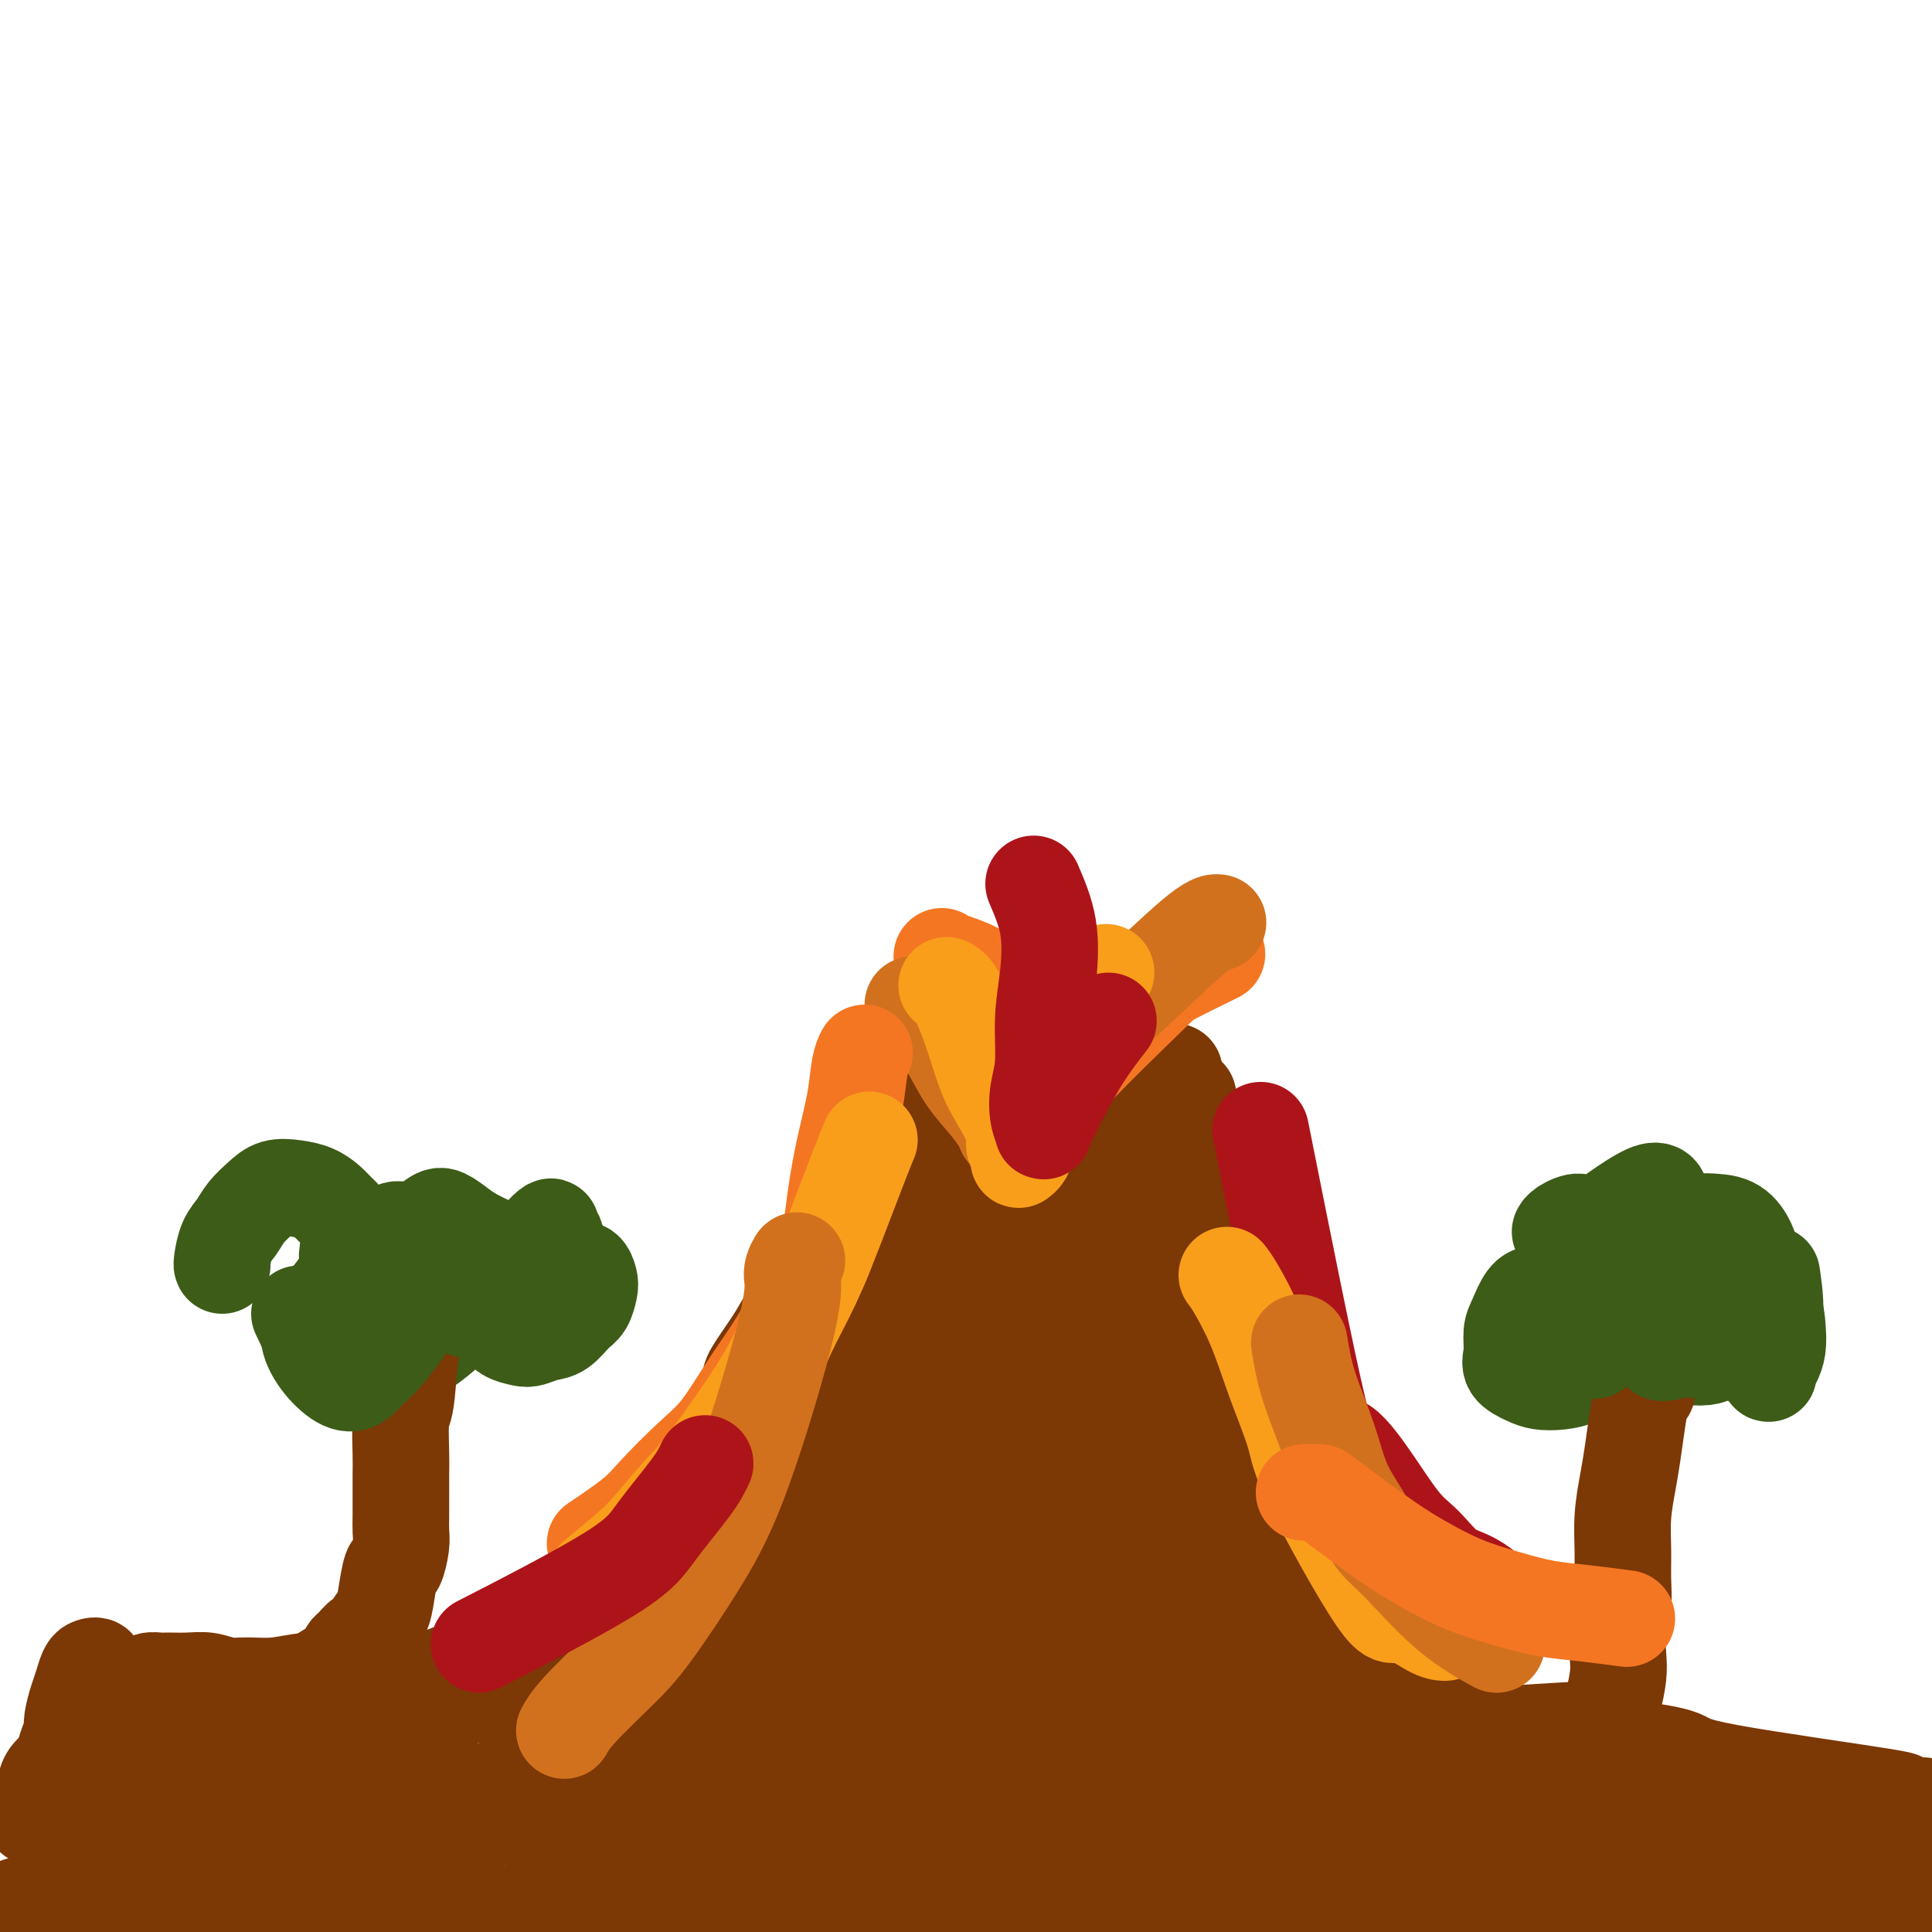 <svg viewBox='0 0 400 400' version='1.1' xmlns='http://www.w3.org/2000/svg' xmlns:xlink='http://www.w3.org/1999/xlink'><g fill='none' stroke='#7C3805' stroke-width='20' stroke-linecap='round' stroke-linejoin='round'><path d='M103,343c0.601,-0.359 1.202,-0.718 2,-1c0.798,-0.282 1.794,-0.487 3,-1c1.206,-0.513 2.621,-1.335 4,-2c1.379,-0.665 2.721,-1.172 4,-2c1.279,-0.828 2.494,-1.978 4,-3c1.506,-1.022 3.302,-1.917 5,-3c1.698,-1.083 3.299,-2.354 5,-4c1.701,-1.646 3.501,-3.666 5,-6c1.499,-2.334 2.696,-4.982 4,-7c1.304,-2.018 2.714,-3.405 4,-5c1.286,-1.595 2.448,-3.399 4,-6c1.552,-2.601 3.492,-6.000 5,-9c1.508,-3.000 2.582,-5.600 3,-7c0.418,-1.400 0.180,-1.598 1,-3c0.820,-1.402 2.699,-4.008 4,-6c1.301,-1.992 2.026,-3.370 3,-5c0.974,-1.630 2.198,-3.514 3,-5c0.802,-1.486 1.181,-2.576 2,-4c0.819,-1.424 2.079,-3.183 3,-5c0.921,-1.817 1.505,-3.693 2,-5c0.495,-1.307 0.903,-2.044 1,-3c0.097,-0.956 -0.115,-2.130 0,-3c0.115,-0.870 0.558,-1.435 1,-2'/><path d='M175,246c0.575,-2.579 0.014,-2.527 0,-3c-0.014,-0.473 0.521,-1.473 1,-2c0.479,-0.527 0.903,-0.583 1,-1c0.097,-0.417 -0.131,-1.195 0,-2c0.131,-0.805 0.623,-1.639 1,-2c0.377,-0.361 0.640,-0.251 1,-1c0.360,-0.749 0.817,-2.357 1,-3c0.183,-0.643 0.091,-0.322 0,0'/><path d='M189,222c0.688,0.249 1.377,0.497 2,1c0.623,0.503 1.181,1.259 2,2c0.819,0.741 1.898,1.466 3,2c1.102,0.534 2.226,0.876 3,1c0.774,0.124 1.196,0.029 2,0c0.804,-0.029 1.989,0.007 3,0c1.011,-0.007 1.849,-0.058 3,0c1.151,0.058 2.614,0.227 4,0c1.386,-0.227 2.696,-0.848 4,-1c1.304,-0.152 2.603,0.165 4,0c1.397,-0.165 2.892,-0.814 4,-1c1.108,-0.186 1.829,0.090 3,0c1.171,-0.090 2.792,-0.545 4,-1c1.208,-0.455 2.002,-0.910 3,-1c0.998,-0.090 2.201,0.186 3,0c0.799,-0.186 1.193,-0.833 2,-1c0.807,-0.167 2.025,0.147 3,0c0.975,-0.147 1.707,-0.756 2,-1c0.293,-0.244 0.146,-0.122 0,0'/><path d='M246,227c-0.398,0.590 -0.796,1.179 -1,2c-0.204,0.821 -0.213,1.872 0,3c0.213,1.128 0.649,2.331 1,4c0.351,1.669 0.619,3.802 1,6c0.381,2.198 0.876,4.460 1,7c0.124,2.540 -0.122,5.356 0,8c0.122,2.644 0.613,5.115 1,7c0.387,1.885 0.669,3.185 1,5c0.331,1.815 0.711,4.143 1,6c0.289,1.857 0.488,3.241 1,5c0.512,1.759 1.336,3.894 2,6c0.664,2.106 1.166,4.183 2,6c0.834,1.817 1.998,3.374 3,5c1.002,1.626 1.842,3.323 3,5c1.158,1.677 2.634,3.336 4,5c1.366,1.664 2.623,3.333 4,5c1.377,1.667 2.875,3.331 4,5c1.125,1.669 1.877,3.342 3,5c1.123,1.658 2.618,3.301 4,5c1.382,1.699 2.650,3.454 4,5c1.350,1.546 2.783,2.883 4,4c1.217,1.117 2.218,2.013 3,3c0.782,0.987 1.347,2.065 2,3c0.653,0.935 1.396,1.729 2,3c0.604,1.271 1.069,3.021 2,4c0.931,0.979 2.328,1.187 3,2c0.672,0.813 0.621,2.232 1,3c0.379,0.768 1.190,0.884 2,1'/><path d='M304,355c7.467,10.244 2.133,4.356 0,2c-2.133,-2.356 -1.067,-1.178 0,0'/><path d='M137,334c-0.373,0.438 -0.746,0.876 -1,1c-0.254,0.124 -0.388,-0.066 -1,0c-0.612,0.066 -1.703,0.388 -3,1c-1.297,0.612 -2.800,1.514 -4,2c-1.200,0.486 -2.096,0.556 -3,1c-0.904,0.444 -1.815,1.261 -3,2c-1.185,0.739 -2.643,1.400 -4,2c-1.357,0.600 -2.611,1.140 -4,2c-1.389,0.860 -2.912,2.039 -4,3c-1.088,0.961 -1.739,1.703 -2,2c-0.261,0.297 -0.130,0.148 0,0'/><path d='M109,359c0.262,0.001 0.523,0.001 1,0c0.477,-0.001 1.168,-0.004 2,0c0.832,0.004 1.804,0.015 5,0c3.196,-0.015 8.616,-0.056 12,0c3.384,0.056 4.733,0.210 6,0c1.267,-0.210 2.451,-0.784 4,-1c1.549,-0.216 3.463,-0.073 5,0c1.537,0.073 2.695,0.076 5,0c2.305,-0.076 5.755,-0.231 8,0c2.245,0.231 3.284,0.847 5,1c1.716,0.153 4.110,-0.159 6,0c1.890,0.159 3.275,0.787 5,1c1.725,0.213 3.791,0.011 6,0c2.209,-0.011 4.561,0.170 7,0c2.439,-0.170 4.965,-0.691 7,-1c2.035,-0.309 3.579,-0.408 7,-1c3.421,-0.592 8.720,-1.679 11,-2c2.280,-0.321 1.540,0.122 3,0c1.460,-0.122 5.120,-0.811 8,-1c2.880,-0.189 4.982,0.121 7,0c2.018,-0.121 3.953,-0.672 6,-1c2.047,-0.328 4.206,-0.434 7,0c2.794,0.434 6.223,1.409 9,2c2.777,0.591 4.902,0.799 6,1c1.098,0.201 1.171,0.394 3,1c1.829,0.606 5.416,1.625 7,2c1.584,0.375 1.167,0.107 2,0c0.833,-0.107 2.917,-0.054 5,0'/><path d='M274,360c6.692,1.139 7.423,0.986 8,1c0.577,0.014 1.002,0.196 3,0c1.998,-0.196 5.571,-0.770 7,-1c1.429,-0.230 0.715,-0.115 0,0'/><path d='M182,270c-0.464,-0.333 -0.928,-0.667 -1,-1c-0.072,-0.333 0.247,-0.666 0,-1c-0.247,-0.334 -1.061,-0.669 -1,-1c0.061,-0.331 0.997,-0.658 0,1c-0.997,1.658 -3.928,5.301 -6,9c-2.072,3.699 -3.287,7.456 -5,11c-1.713,3.544 -3.925,6.877 -6,10c-2.075,3.123 -4.015,6.035 -6,9c-1.985,2.965 -4.016,5.981 -6,9c-1.984,3.019 -3.921,6.041 -6,9c-2.079,2.959 -4.299,5.855 -6,8c-1.701,2.145 -2.884,3.540 -4,5c-1.116,1.460 -2.164,2.985 -3,4c-0.836,1.015 -1.459,1.518 -2,2c-0.541,0.482 -0.999,0.941 -1,1c-0.001,0.059 0.456,-0.283 1,-1c0.544,-0.717 1.176,-1.810 2,-3c0.824,-1.190 1.840,-2.476 4,-6c2.160,-3.524 5.465,-9.284 10,-15c4.535,-5.716 10.299,-11.386 15,-18c4.701,-6.614 8.340,-14.172 12,-20c3.660,-5.828 7.341,-9.924 10,-14c2.659,-4.076 4.296,-8.130 6,-12c1.704,-3.870 3.476,-7.556 5,-11c1.524,-3.444 2.800,-6.645 4,-9c1.200,-2.355 2.323,-3.865 3,-5c0.677,-1.135 0.908,-1.896 1,-2c0.092,-0.104 0.046,0.448 0,1'/><path d='M202,230c2.750,-5.821 0.125,-1.375 -1,1c-1.125,2.375 -0.749,2.679 -2,5c-1.251,2.321 -4.127,6.659 -7,11c-2.873,4.341 -5.742,8.685 -12,20c-6.258,11.315 -15.903,29.601 -21,39c-5.097,9.399 -5.644,9.911 -7,12c-1.356,2.089 -3.521,5.755 -5,9c-1.479,3.245 -2.274,6.070 -3,8c-0.726,1.930 -1.385,2.967 -2,4c-0.615,1.033 -1.186,2.064 -1,2c0.186,-0.064 1.129,-1.221 2,-2c0.871,-0.779 1.671,-1.179 3,-3c1.329,-1.821 3.187,-5.064 6,-9c2.813,-3.936 6.582,-8.564 11,-14c4.418,-5.436 9.485,-11.680 14,-18c4.515,-6.320 8.478,-12.717 13,-19c4.522,-6.283 9.605,-12.451 13,-17c3.395,-4.549 5.103,-7.480 7,-10c1.897,-2.520 3.982,-4.629 5,-6c1.018,-1.371 0.970,-2.003 1,-2c0.030,0.003 0.139,0.640 0,1c-0.139,0.360 -0.524,0.443 -1,1c-0.476,0.557 -1.042,1.589 -4,6c-2.958,4.411 -8.309,12.201 -11,16c-2.691,3.799 -2.721,3.606 -9,13c-6.279,9.394 -18.806,28.375 -26,39c-7.194,10.625 -9.055,12.893 -11,16c-1.945,3.107 -3.972,7.054 -6,11'/><path d='M148,344c-11.589,18.231 -7.060,13.307 -5,11c2.060,-2.307 1.652,-1.999 0,0c-1.652,1.999 -4.549,5.688 2,-4c6.549,-9.688 22.545,-32.752 34,-49c11.455,-16.248 18.369,-25.679 23,-33c4.631,-7.321 6.979,-12.534 9,-16c2.021,-3.466 3.715,-5.187 5,-7c1.285,-1.813 2.162,-3.719 3,-5c0.838,-1.281 1.639,-1.938 2,-2c0.361,-0.062 0.282,0.472 0,1c-0.282,0.528 -0.768,1.051 -1,2c-0.232,0.949 -0.210,2.326 -2,6c-1.790,3.674 -5.393,9.647 -9,17c-3.607,7.353 -7.218,16.088 -11,24c-3.782,7.912 -7.733,15.001 -11,21c-3.267,5.999 -5.849,10.907 -8,15c-2.151,4.093 -3.870,7.371 -6,11c-2.130,3.629 -4.671,7.608 -6,11c-1.329,3.392 -1.448,6.197 -2,8c-0.552,1.803 -1.538,2.605 -2,3c-0.462,0.395 -0.401,0.384 0,0c0.401,-0.384 1.141,-1.141 2,-3c0.859,-1.859 1.838,-4.821 5,-10c3.162,-5.179 8.507,-12.574 13,-19c4.493,-6.426 8.133,-11.884 15,-23c6.867,-11.116 16.962,-27.890 22,-37c5.038,-9.110 5.019,-10.555 5,-12'/><path d='M225,254c10.399,-18.506 5.395,-12.773 4,-11c-1.395,1.773 0.818,-0.416 1,0c0.182,0.416 -1.667,3.437 -1,2c0.667,-1.437 3.848,-7.334 0,1c-3.848,8.334 -14.726,30.897 -22,48c-7.274,17.103 -10.942,28.747 -13,34c-2.058,5.253 -2.504,4.115 -4,7c-1.496,2.885 -4.043,9.794 -6,14c-1.957,4.206 -3.324,5.710 -4,7c-0.676,1.290 -0.660,2.365 -1,3c-0.340,0.635 -1.034,0.831 -1,0c0.034,-0.831 0.797,-2.688 2,-5c1.203,-2.312 2.846,-5.078 6,-11c3.154,-5.922 7.817,-14.999 13,-24c5.183,-9.001 10.885,-17.925 16,-26c5.115,-8.075 9.643,-15.302 13,-21c3.357,-5.698 5.542,-9.866 7,-13c1.458,-3.134 2.190,-5.235 3,-7c0.810,-1.765 1.699,-3.196 2,-4c0.301,-0.804 0.013,-0.982 0,-1c-0.013,-0.018 0.247,0.124 0,1c-0.247,0.876 -1.003,2.486 -1,3c0.003,0.514 0.764,-0.068 -4,10c-4.764,10.068 -15.052,30.788 -20,41c-4.948,10.212 -4.557,9.918 -6,13c-1.443,3.082 -4.722,9.541 -8,16'/><path d='M201,331c-8.474,17.223 -10.159,18.782 -11,20c-0.841,1.218 -0.840,2.095 -1,3c-0.160,0.905 -0.482,1.837 0,1c0.482,-0.837 1.770,-3.443 4,-7c2.230,-3.557 5.404,-8.066 7,-10c1.596,-1.934 1.614,-1.292 4,-5c2.386,-3.708 7.139,-11.767 10,-17c2.861,-5.233 3.831,-7.641 5,-11c1.169,-3.359 2.538,-7.670 4,-11c1.462,-3.330 3.018,-5.678 4,-8c0.982,-2.322 1.389,-4.618 2,-6c0.611,-1.382 1.424,-1.849 2,-2c0.576,-0.151 0.913,0.016 1,0c0.087,-0.016 -0.077,-0.214 0,0c0.077,0.214 0.396,0.840 0,2c-0.396,1.160 -1.508,2.856 -3,6c-1.492,3.144 -3.363,7.737 -6,13c-2.637,5.263 -6.040,11.195 -9,17c-2.960,5.805 -5.476,11.483 -7,15c-1.524,3.517 -2.055,4.874 -3,7c-0.945,2.126 -2.305,5.021 -3,7c-0.695,1.979 -0.725,3.043 -1,4c-0.275,0.957 -0.794,1.809 -1,2c-0.206,0.191 -0.099,-0.277 0,-1c0.099,-0.723 0.192,-1.699 1,-3c0.808,-1.301 2.333,-2.927 4,-6c1.667,-3.073 3.476,-7.592 8,-15c4.524,-7.408 11.762,-17.704 19,-28'/><path d='M231,298c6.249,-10.654 6.370,-11.789 7,-13c0.630,-1.211 1.769,-2.498 2,-3c0.231,-0.502 -0.447,-0.218 0,-1c0.447,-0.782 2.019,-2.629 1,1c-1.019,3.629 -4.629,12.733 -7,21c-2.371,8.267 -3.504,15.695 -4,19c-0.496,3.305 -0.354,2.486 -1,4c-0.646,1.514 -2.081,5.362 -3,9c-0.919,3.638 -1.322,7.066 -2,9c-0.678,1.934 -1.631,2.375 -2,3c-0.369,0.625 -0.152,1.435 0,2c0.152,0.565 0.240,0.885 0,1c-0.240,0.115 -0.810,0.025 -1,0c-0.190,-0.025 -0.002,0.016 0,0c0.002,-0.016 -0.184,-0.090 0,-1c0.184,-0.910 0.738,-2.655 2,-5c1.262,-2.345 3.232,-5.290 5,-9c1.768,-3.710 3.335,-8.184 5,-12c1.665,-3.816 3.427,-6.972 5,-10c1.573,-3.028 2.958,-5.927 4,-8c1.042,-2.073 1.742,-3.320 2,-4c0.258,-0.680 0.075,-0.794 0,-1c-0.075,-0.206 -0.040,-0.505 0,0c0.040,0.505 0.086,1.812 0,3c-0.086,1.188 -0.305,2.255 -1,4c-0.695,1.745 -1.867,4.169 -3,7c-1.133,2.831 -2.228,6.070 -3,9c-0.772,2.930 -1.221,5.551 -2,8c-0.779,2.449 -1.890,4.724 -3,7'/><path d='M232,338c-2.097,7.048 -1.341,6.166 -1,7c0.341,0.834 0.265,3.382 0,5c-0.265,1.618 -0.720,2.307 0,2c0.720,-0.307 2.617,-1.608 4,-3c1.383,-1.392 2.254,-2.873 4,-5c1.746,-2.127 4.366,-4.898 7,-9c2.634,-4.102 5.280,-9.533 7,-13c1.720,-3.467 2.512,-4.968 3,-7c0.488,-2.032 0.670,-4.596 1,-6c0.330,-1.404 0.807,-1.650 1,-2c0.193,-0.350 0.104,-0.804 0,-1c-0.104,-0.196 -0.221,-0.134 0,0c0.221,0.134 0.780,0.338 1,1c0.220,0.662 0.103,1.780 0,3c-0.103,1.220 -0.190,2.541 0,4c0.190,1.459 0.658,3.057 1,5c0.342,1.943 0.557,4.230 1,6c0.443,1.770 1.113,3.023 2,6c0.887,2.977 1.992,7.677 3,10c1.008,2.323 1.920,2.269 3,3c1.080,0.731 2.329,2.247 3,3c0.671,0.753 0.765,0.744 1,1c0.235,0.256 0.610,0.779 1,1c0.390,0.221 0.795,0.142 1,0c0.205,-0.142 0.209,-0.346 0,-1c-0.209,-0.654 -0.631,-1.758 -1,-3c-0.369,-1.242 -0.684,-2.621 -1,-4'/><path d='M273,341c-0.288,-2.347 -0.508,-4.214 -1,-7c-0.492,-2.786 -1.256,-6.492 -2,-10c-0.744,-3.508 -1.467,-6.820 -2,-9c-0.533,-2.180 -0.874,-3.229 -1,-4c-0.126,-0.771 -0.036,-1.265 0,-1c0.036,0.265 0.018,1.287 0,2c-0.018,0.713 -0.035,1.116 2,4c2.035,2.884 6.123,8.247 9,12c2.877,3.753 4.544,5.895 7,8c2.456,2.105 5.702,4.173 7,5c1.298,0.827 0.649,0.414 0,0'/><path d='M249,343c0.366,-0.555 0.732,-1.111 1,-1c0.268,0.111 0.440,0.887 2,2c1.560,1.113 4.510,2.561 6,4c1.490,1.439 1.521,2.869 5,4c3.479,1.131 10.407,1.963 14,2c3.593,0.037 3.852,-0.721 5,-1c1.148,-0.279 3.185,-0.080 4,0c0.815,0.080 0.407,0.040 0,0'/></g>
<g fill='none' stroke='#F47623' stroke-width='20' stroke-linecap='round' stroke-linejoin='round'><path d='M195,198c0.374,0.269 0.749,0.538 2,1c1.251,0.462 3.380,1.116 5,2c1.620,0.884 2.733,1.999 4,3c1.267,1.001 2.690,1.887 4,3c1.310,1.113 2.506,2.454 4,4c1.494,1.546 3.284,3.299 4,4c0.716,0.701 0.358,0.351 0,0'/><path d='M217,230c0.393,-0.589 0.786,-1.178 1,-2c0.214,-0.822 0.248,-1.878 4,-6c3.752,-4.122 11.222,-11.311 15,-15c3.778,-3.689 3.863,-3.878 6,-5c2.137,-1.122 6.325,-3.178 8,-4c1.675,-0.822 0.838,-0.411 0,0'/></g>
<g fill='none' stroke='#D2711D' stroke-width='20' stroke-linecap='round' stroke-linejoin='round'><path d='M189,208c0.910,0.345 1.820,0.690 3,2c1.180,1.310 2.632,3.584 4,6c1.368,2.416 2.654,4.973 4,7c1.346,2.027 2.753,3.523 4,5c1.247,1.477 2.336,2.936 3,4c0.664,1.064 0.904,1.733 1,2c0.096,0.267 0.048,0.134 0,0'/><path d='M214,229c0.440,-0.386 0.880,-0.773 1,-1c0.120,-0.227 -0.080,-0.296 3,-4c3.080,-3.704 9.438,-11.045 12,-14c2.562,-2.955 1.326,-1.524 4,-4c2.674,-2.476 9.258,-8.859 13,-12c3.742,-3.141 4.640,-3.040 5,-3c0.360,0.040 0.180,0.020 0,0'/></g>
<g fill='none' stroke='#F99E1B' stroke-width='20' stroke-linecap='round' stroke-linejoin='round'><path d='M196,204c0.579,0.288 1.158,0.577 2,2c0.842,1.423 1.948,3.981 3,7c1.052,3.019 2.051,6.500 3,9c0.949,2.500 1.848,4.018 3,6c1.152,1.982 2.557,4.426 3,6c0.443,1.574 -0.075,2.277 0,3c0.075,0.723 0.741,1.468 1,2c0.259,0.532 0.109,0.853 0,1c-0.109,0.147 -0.177,0.119 0,0c0.177,-0.119 0.599,-0.329 1,-1c0.401,-0.671 0.782,-1.804 1,-3c0.218,-1.196 0.275,-2.455 1,-5c0.725,-2.545 2.118,-6.378 5,-12c2.882,-5.622 7.252,-13.035 9,-16c1.748,-2.965 0.874,-1.483 0,0'/></g>
<g fill='none' stroke='#AD1419' stroke-width='20' stroke-linecap='round' stroke-linejoin='round'><path d='M214,183c1.236,2.882 2.471,5.764 3,9c0.529,3.236 0.351,6.827 0,10c-0.351,3.173 -0.875,5.930 -1,9c-0.125,3.070 0.149,6.454 0,9c-0.149,2.546 -0.720,4.253 -1,6c-0.280,1.747 -0.268,3.535 0,5c0.268,1.465 0.794,2.609 1,3c0.206,0.391 0.094,0.029 0,0c-0.094,-0.029 -0.168,0.275 0,0c0.168,-0.275 0.578,-1.129 1,-2c0.422,-0.871 0.855,-1.759 2,-4c1.145,-2.241 3.000,-5.834 5,-9c2.000,-3.166 4.143,-5.905 5,-7c0.857,-1.095 0.429,-0.548 0,0'/></g>
<g fill='none' stroke='#3D5C18' stroke-width='20' stroke-linecap='round' stroke-linejoin='round'><path d='M72,276c-0.268,-0.002 -0.536,-0.003 0,1c0.536,1.003 1.878,3.011 3,4c1.122,0.989 2.026,0.961 3,1c0.974,0.039 2.020,0.147 3,0c0.980,-0.147 1.895,-0.549 3,-1c1.105,-0.451 2.400,-0.951 4,-2c1.600,-1.049 3.505,-2.649 5,-4c1.495,-1.351 2.580,-2.455 4,-4c1.420,-1.545 3.176,-3.532 4,-5c0.824,-1.468 0.714,-2.416 1,-3c0.286,-0.584 0.966,-0.803 1,-1c0.034,-0.197 -0.577,-0.372 -1,0c-0.423,0.372 -0.657,1.293 -1,2c-0.343,0.707 -0.795,1.201 -1,2c-0.205,0.799 -0.164,1.902 0,3c0.164,1.098 0.452,2.190 1,3c0.548,0.810 1.357,1.338 2,2c0.643,0.662 1.120,1.458 2,2c0.880,0.542 2.165,0.829 3,1c0.835,0.171 1.221,0.227 2,0c0.779,-0.227 1.949,-0.736 3,-1c1.051,-0.264 1.981,-0.283 3,-1c1.019,-0.717 2.127,-2.133 3,-3c0.873,-0.867 1.510,-1.185 2,-2c0.490,-0.815 0.832,-2.126 1,-3c0.168,-0.874 0.161,-1.312 0,-2c-0.161,-0.688 -0.474,-1.625 -1,-2c-0.526,-0.375 -1.263,-0.187 -2,0'/><path d='M119,263c-1.244,-0.742 -3.353,0.901 -5,2c-1.647,1.099 -2.833,1.652 -4,2c-1.167,0.348 -2.316,0.492 -3,1c-0.684,0.508 -0.903,1.381 -2,2c-1.097,0.619 -3.073,0.983 -4,0c-0.927,-0.983 -0.804,-3.314 -1,-5c-0.196,-1.686 -0.710,-2.726 -1,-4c-0.290,-1.274 -0.357,-2.781 -1,-4c-0.643,-1.219 -1.862,-2.148 -3,-3c-1.138,-0.852 -2.196,-1.627 -3,-2c-0.804,-0.373 -1.354,-0.346 -3,1c-1.646,1.346 -4.388,4.010 -6,6c-1.612,1.990 -2.093,3.307 -3,5c-0.907,1.693 -2.241,3.761 -3,6c-0.759,2.239 -0.943,4.649 -1,7c-0.057,2.351 0.012,4.642 0,6c-0.012,1.358 -0.104,1.781 0,2c0.104,0.219 0.405,0.232 1,0c0.595,-0.232 1.484,-0.711 2,-1c0.516,-0.289 0.660,-0.388 2,-2c1.340,-1.612 3.876,-4.739 5,-7c1.124,-2.261 0.837,-3.658 1,-5c0.163,-1.342 0.775,-2.631 1,-4c0.225,-1.369 0.064,-2.820 0,-4c-0.064,-1.180 -0.032,-2.090 0,-3'/><path d='M88,259c-0.036,-2.879 -1.128,-2.078 -2,-2c-0.872,0.078 -1.526,-0.568 -2,-1c-0.474,-0.432 -0.767,-0.652 -1,-1c-0.233,-0.348 -0.405,-0.825 -2,0c-1.595,0.825 -4.613,2.953 -6,4c-1.387,1.047 -1.143,1.013 -1,1c0.143,-0.013 0.183,-0.006 0,0c-0.183,0.006 -0.591,0.010 -1,0c-0.409,-0.010 -0.819,-0.033 -1,0c-0.181,0.033 -0.134,0.121 0,-1c0.134,-1.121 0.354,-3.453 0,-5c-0.354,-1.547 -1.281,-2.311 -2,-3c-0.719,-0.689 -1.231,-1.304 -2,-2c-0.769,-0.696 -1.795,-1.474 -3,-2c-1.205,-0.526 -2.588,-0.801 -4,-1c-1.412,-0.199 -2.854,-0.323 -4,0c-1.146,0.323 -1.995,1.092 -3,2c-1.005,0.908 -2.164,1.956 -3,3c-0.836,1.044 -1.348,2.084 -2,3c-0.652,0.916 -1.443,1.710 -2,3c-0.557,1.290 -0.881,3.078 -1,4c-0.119,0.922 -0.034,0.978 0,1c0.034,0.022 0.017,0.011 0,0'/><path d='M62,272c1.130,2.420 2.261,4.840 3,6c0.739,1.160 1.087,1.059 2,1c0.913,-0.059 2.392,-0.076 3,0c0.608,0.076 0.345,0.247 1,0c0.655,-0.247 2.229,-0.910 3,-1c0.771,-0.090 0.739,0.393 1,0c0.261,-0.393 0.813,-1.663 1,-2c0.187,-0.337 0.008,0.260 0,0c-0.008,-0.260 0.155,-1.376 0,-2c-0.155,-0.624 -0.629,-0.755 -1,-1c-0.371,-0.245 -0.638,-0.604 -1,-1c-0.362,-0.396 -0.818,-0.827 -1,-1c-0.182,-0.173 -0.091,-0.086 0,0'/><path d='M319,269c-0.248,-0.432 -0.497,-0.863 -1,-1c-0.503,-0.137 -1.262,0.022 -2,1c-0.738,0.978 -1.457,2.776 -2,4c-0.543,1.224 -0.912,1.873 -1,3c-0.088,1.127 0.103,2.734 0,4c-0.103,1.266 -0.502,2.193 0,3c0.502,0.807 1.905,1.493 3,2c1.095,0.507 1.884,0.835 3,1c1.116,0.165 2.561,0.169 4,0c1.439,-0.169 2.872,-0.510 4,-1c1.128,-0.490 1.952,-1.129 3,-2c1.048,-0.871 2.319,-1.974 3,-3c0.681,-1.026 0.770,-1.975 1,-3c0.230,-1.025 0.599,-2.125 1,-3c0.401,-0.875 0.832,-1.527 1,-2c0.168,-0.473 0.071,-0.769 0,-1c-0.071,-0.231 -0.118,-0.397 0,0c0.118,0.397 0.401,1.356 1,2c0.599,0.644 1.515,0.974 2,2c0.485,1.026 0.539,2.747 3,4c2.461,1.253 7.330,2.037 10,2c2.670,-0.037 3.142,-0.895 4,-2c0.858,-1.105 2.102,-2.459 3,-4c0.898,-1.541 1.449,-3.271 2,-5'/><path d='M361,270c1.379,-1.939 0.325,-1.285 0,-1c-0.325,0.285 0.078,0.203 0,0c-0.078,-0.203 -0.638,-0.526 0,2c0.638,2.526 2.475,7.901 3,10c0.525,2.099 -0.262,0.922 0,1c0.262,0.078 1.573,1.411 2,2c0.427,0.589 -0.030,0.435 0,0c0.030,-0.435 0.548,-1.150 1,-2c0.452,-0.850 0.837,-1.837 1,-3c0.163,-1.163 0.102,-2.504 0,-4c-0.102,-1.496 -0.247,-3.147 -1,-5c-0.753,-1.853 -2.116,-3.909 -3,-6c-0.884,-2.091 -1.289,-4.218 -2,-6c-0.711,-1.782 -1.729,-3.218 -3,-4c-1.271,-0.782 -2.794,-0.908 -4,-1c-1.206,-0.092 -2.094,-0.149 -3,0c-0.906,0.149 -1.829,0.505 -3,1c-1.171,0.495 -2.589,1.131 -4,2c-1.411,0.869 -2.813,1.973 -4,3c-1.187,1.027 -2.157,1.978 -3,3c-0.843,1.022 -1.558,2.113 -2,3c-0.442,0.887 -0.611,1.568 -1,2c-0.389,0.432 -0.999,0.615 -1,1c-0.001,0.385 0.608,0.970 1,1c0.392,0.030 0.569,-0.497 1,-1c0.431,-0.503 1.116,-0.982 2,-2c0.884,-1.018 1.967,-2.577 3,-4c1.033,-1.423 2.017,-2.712 3,-4'/><path d='M344,258c1.756,-2.285 1.146,-2.998 1,-4c-0.146,-1.002 0.172,-2.292 0,-3c-0.172,-0.708 -0.833,-0.832 -1,-2c-0.167,-1.168 0.161,-3.379 -3,-2c-3.161,1.379 -9.811,6.349 -13,9c-3.189,2.651 -2.918,2.984 -3,4c-0.082,1.016 -0.516,2.715 -1,4c-0.484,1.285 -1.017,2.157 -1,3c0.017,0.843 0.583,1.659 1,2c0.417,0.341 0.686,0.208 1,0c0.314,-0.208 0.673,-0.492 1,-1c0.327,-0.508 0.623,-1.241 1,-2c0.377,-0.759 0.837,-1.546 1,-3c0.163,-1.454 0.030,-3.577 0,-5c-0.030,-1.423 0.045,-2.147 0,-3c-0.045,-0.853 -0.208,-1.837 -1,-2c-0.792,-0.163 -2.213,0.495 -3,1c-0.787,0.505 -0.939,0.859 -1,1c-0.061,0.141 -0.030,0.071 0,0'/></g>
<g fill='none' stroke='#7C3805' stroke-width='20' stroke-linecap='round' stroke-linejoin='round'><path d='M86,272c0.091,0.986 0.182,1.971 0,3c-0.182,1.029 -0.637,2.101 -1,5c-0.363,2.899 -0.633,7.624 -1,10c-0.367,2.376 -0.830,2.405 -1,4c-0.170,1.595 -0.045,4.758 0,7c0.045,2.242 0.012,3.563 0,4c-0.012,0.437 -0.002,-0.009 0,1c0.002,1.009 -0.002,3.473 0,5c0.002,1.527 0.012,2.118 0,3c-0.012,0.882 -0.045,2.056 0,3c0.045,0.944 0.168,1.659 0,3c-0.168,1.341 -0.626,3.307 -1,4c-0.374,0.693 -0.664,0.113 -1,1c-0.336,0.887 -0.719,3.241 -1,5c-0.281,1.759 -0.460,2.923 -1,4c-0.540,1.077 -1.440,2.066 -2,3c-0.560,0.934 -0.780,1.812 -1,2c-0.220,0.188 -0.440,-0.314 -1,0c-0.560,0.314 -1.461,1.445 -2,2c-0.539,0.555 -0.716,0.534 -1,1c-0.284,0.466 -0.676,1.418 -1,2c-0.324,0.582 -0.582,0.795 -1,1c-0.418,0.205 -0.997,0.401 -2,1c-1.003,0.599 -2.429,1.600 -3,2c-0.571,0.400 -0.285,0.200 0,0'/><path d='M341,288c-0.334,0.032 -0.668,0.064 -1,1c-0.332,0.936 -0.663,2.776 -1,5c-0.337,2.224 -0.679,4.830 -1,7c-0.321,2.170 -0.621,3.903 -1,6c-0.379,2.097 -0.837,4.559 -1,7c-0.163,2.441 -0.030,4.863 0,7c0.030,2.137 -0.044,3.991 0,6c0.044,2.009 0.205,4.172 0,6c-0.205,1.828 -0.777,3.320 -1,5c-0.223,1.680 -0.098,3.549 0,5c0.098,1.451 0.170,2.482 0,4c-0.170,1.518 -0.581,3.521 -1,5c-0.419,1.479 -0.844,2.435 -1,3c-0.156,0.565 -0.042,0.739 0,1c0.042,0.261 0.011,0.609 0,1c-0.011,0.391 -0.003,0.826 0,1c0.003,0.174 0.002,0.087 0,0'/></g>
<g fill='none' stroke='#3D5C18' stroke-width='20' stroke-linecap='round' stroke-linejoin='round'><path d='M78,263c0.352,0.115 0.705,0.231 2,1c1.295,0.769 3.533,2.192 6,3c2.467,0.808 5.165,1.002 7,2c1.835,0.998 2.808,2.800 6,2c3.192,-0.800 8.602,-4.203 11,-6c2.398,-1.797 1.783,-1.989 2,-3c0.217,-1.011 1.267,-2.839 2,-4c0.733,-1.161 1.151,-1.653 1,-2c-0.151,-0.347 -0.871,-0.548 -1,-1c-0.129,-0.452 0.334,-1.153 0,-1c-0.334,0.153 -1.463,1.161 -2,2c-0.537,0.839 -0.481,1.509 -1,3c-0.519,1.491 -1.615,3.803 -2,5c-0.385,1.197 -0.061,1.281 0,2c0.061,0.719 -0.141,2.075 0,3c0.141,0.925 0.624,1.421 1,2c0.376,0.579 0.644,1.242 1,1c0.356,-0.242 0.799,-1.389 1,-2c0.201,-0.611 0.159,-0.685 0,-1c-0.159,-0.315 -0.434,-0.871 -1,-2c-0.566,-1.129 -1.422,-2.830 -2,-4c-0.578,-1.170 -0.876,-1.808 -3,-3c-2.124,-1.192 -6.072,-2.936 -8,-4c-1.928,-1.064 -1.837,-1.447 -4,-1c-2.163,0.447 -6.582,1.723 -11,3'/><path d='M83,258c-3.085,1.306 -5.298,3.072 -7,4c-1.702,0.928 -2.892,1.020 -4,2c-1.108,0.980 -2.135,2.848 -4,5c-1.865,2.152 -4.570,4.587 -4,8c0.570,3.413 4.415,7.805 7,9c2.585,1.195 3.910,-0.808 5,-2c1.090,-1.192 1.947,-1.573 4,-4c2.053,-2.427 5.304,-6.899 7,-10c1.696,-3.101 1.836,-4.831 2,-6c0.164,-1.169 0.350,-1.776 0,-3c-0.350,-1.224 -1.238,-3.064 -2,-4c-0.762,-0.936 -1.398,-0.967 -2,-1c-0.602,-0.033 -1.170,-0.067 -2,0c-0.830,0.067 -1.922,0.235 -3,1c-1.078,0.765 -2.142,2.126 -3,3c-0.858,0.874 -1.510,1.260 -2,2c-0.490,0.740 -0.817,1.834 -1,3c-0.183,1.166 -0.220,2.404 0,3c0.220,0.596 0.698,0.552 1,1c0.302,0.448 0.427,1.390 1,2c0.573,0.610 1.592,0.889 2,1c0.408,0.111 0.204,0.056 0,0'/><path d='M321,281c-0.093,-0.411 -0.185,-0.822 0,-1c0.185,-0.178 0.648,-0.124 1,0c0.352,0.124 0.591,0.320 2,0c1.409,-0.320 3.986,-1.154 5,-1c1.014,0.154 0.465,1.295 2,0c1.535,-1.295 5.155,-5.026 7,-7c1.845,-1.974 1.916,-2.190 2,-3c0.084,-0.810 0.179,-2.213 0,-3c-0.179,-0.787 -0.634,-0.959 -1,-1c-0.366,-0.041 -0.643,0.049 -1,0c-0.357,-0.049 -0.793,-0.238 -1,0c-0.207,0.238 -0.186,0.902 0,2c0.186,1.098 0.538,2.629 1,4c0.462,1.371 1.034,2.583 2,4c0.966,1.417 2.328,3.040 3,4c0.672,0.960 0.656,1.256 2,1c1.344,-0.256 4.048,-1.065 5,-1c0.952,0.065 0.154,1.005 1,0c0.846,-1.005 3.338,-3.953 5,-6c1.662,-2.047 2.494,-3.192 3,-5c0.506,-1.808 0.685,-4.280 1,-6c0.315,-1.720 0.765,-2.688 1,-3c0.235,-0.312 0.256,0.031 0,0c-0.256,-0.031 -0.787,-0.438 -1,0c-0.213,0.438 -0.106,1.719 0,3'/><path d='M360,262c-0.424,1.118 -0.985,2.414 -1,4c-0.015,1.586 0.514,3.464 1,5c0.486,1.536 0.929,2.732 1,4c0.071,1.268 -0.228,2.608 1,3c1.228,0.392 3.985,-0.164 5,-3c1.015,-2.836 0.290,-7.953 0,-10c-0.290,-2.047 -0.145,-1.023 0,0'/></g>
<g fill='none' stroke='#7C3805' stroke-width='20' stroke-linecap='round' stroke-linejoin='round'><path d='M107,350c-1.402,-0.146 -2.805,-0.291 -5,0c-2.195,0.291 -5.183,1.019 -8,2c-2.817,0.981 -5.464,2.214 -8,3c-2.536,0.786 -4.960,1.126 -8,2c-3.040,0.874 -6.696,2.284 -10,3c-3.304,0.716 -6.257,0.740 -9,1c-2.743,0.260 -5.278,0.757 -8,1c-2.722,0.243 -5.632,0.230 -8,0c-2.368,-0.230 -4.193,-0.679 -6,-1c-1.807,-0.321 -3.594,-0.515 -5,-1c-1.406,-0.485 -2.429,-1.261 -3,-2c-0.571,-0.739 -0.690,-1.441 -1,-2c-0.310,-0.559 -0.812,-0.976 -1,-1c-0.188,-0.024 -0.061,0.344 0,0c0.061,-0.344 0.058,-1.401 0,-2c-0.058,-0.599 -0.171,-0.739 0,-1c0.171,-0.261 0.627,-0.644 1,-1c0.373,-0.356 0.665,-0.684 1,-1c0.335,-0.316 0.715,-0.620 1,-1c0.285,-0.380 0.477,-0.835 1,-1c0.523,-0.165 1.378,-0.040 2,0c0.622,0.040 1.010,-0.004 2,0c0.990,0.004 2.580,0.055 4,0c1.420,-0.055 2.669,-0.215 4,0c1.331,0.215 2.744,0.804 4,1c1.256,0.196 2.356,0.000 4,0c1.644,-0.000 3.832,0.196 6,0c2.168,-0.196 4.314,-0.783 7,-1c2.686,-0.217 5.910,-0.062 9,0c3.090,0.062 6.045,0.031 9,0'/><path d='M82,348c11.270,-0.555 13.946,-1.942 17,-3c3.054,-1.058 6.486,-1.789 8,-2c1.514,-0.211 1.110,0.096 5,-2c3.890,-2.096 12.074,-6.595 15,-8c2.926,-1.405 0.595,0.285 -1,1c-1.595,0.715 -2.454,0.455 -4,1c-1.546,0.545 -3.780,1.894 -6,3c-2.220,1.106 -4.425,1.969 -7,3c-2.575,1.031 -5.519,2.231 -8,3c-2.481,0.769 -4.500,1.107 -7,2c-2.500,0.893 -5.483,2.341 -8,3c-2.517,0.659 -4.569,0.529 -7,1c-2.431,0.471 -5.240,1.544 -8,2c-2.760,0.456 -5.469,0.294 -8,1c-2.531,0.706 -4.883,2.279 -7,3c-2.117,0.721 -3.999,0.590 -6,1c-2.001,0.410 -4.122,1.361 -6,2c-1.878,0.639 -3.514,0.965 -5,1c-1.486,0.035 -2.823,-0.221 -4,0c-1.177,0.221 -2.193,0.920 -3,1c-0.807,0.080 -1.403,-0.460 -2,-1'/><path d='M105,375c-0.643,-0.448 -1.285,-0.895 -2,-1c-0.715,-0.105 -1.501,0.134 -3,0c-1.499,-0.134 -3.709,-0.639 -5,-1c-1.291,-0.361 -1.663,-0.577 -4,-1c-2.337,-0.423 -6.640,-1.053 -9,-1c-2.360,0.053 -2.778,0.788 -4,1c-1.222,0.212 -3.248,-0.099 -5,0c-1.752,0.099 -3.229,0.607 -5,1c-1.771,0.393 -3.835,0.669 -6,1c-2.165,0.331 -4.431,0.716 -7,1c-2.569,0.284 -5.440,0.468 -8,1c-2.560,0.532 -4.808,1.411 -7,2c-2.192,0.589 -4.327,0.886 -6,1c-1.673,0.114 -2.883,0.044 -4,0c-1.117,-0.044 -2.141,-0.064 -3,0c-0.859,0.064 -1.555,0.211 -2,0c-0.445,-0.211 -0.641,-0.778 -1,-1c-0.359,-0.222 -0.881,-0.097 -1,0c-0.119,0.097 0.164,0.165 0,0c-0.164,-0.165 -0.777,-0.565 -1,-1c-0.223,-0.435 -0.056,-0.905 0,-1c0.056,-0.095 0.001,0.186 0,0c-0.001,-0.186 0.052,-0.837 0,-1c-0.052,-0.163 -0.210,0.162 0,0c0.210,-0.162 0.787,-0.813 1,-1c0.213,-0.187 0.061,0.089 0,0c-0.061,-0.089 -0.030,-0.545 0,-1'/><path d='M23,373c0.191,-1.115 2.668,-0.903 2,-1c-0.668,-0.097 -4.483,-0.505 3,-1c7.483,-0.495 26.263,-1.078 34,-1c7.737,0.078 4.432,0.818 5,1c0.568,0.182 5.010,-0.195 9,0c3.990,0.195 7.529,0.961 11,1c3.471,0.039 6.874,-0.650 11,-1c4.126,-0.350 8.975,-0.359 14,-1c5.025,-0.641 10.225,-1.912 15,-3c4.775,-1.088 9.123,-1.994 14,-3c4.877,-1.006 10.283,-2.112 15,-3c4.717,-0.888 8.746,-1.559 13,-2c4.254,-0.441 8.733,-0.651 13,-1c4.267,-0.349 8.321,-0.836 12,-1c3.679,-0.164 6.984,-0.003 11,0c4.016,0.003 8.745,-0.150 13,0c4.255,0.150 8.036,0.603 12,1c3.964,0.397 8.111,0.737 12,1c3.889,0.263 7.520,0.449 11,1c3.480,0.551 6.811,1.468 10,2c3.189,0.532 6.237,0.678 9,1c2.763,0.322 5.240,0.818 7,1c1.760,0.182 2.802,0.049 4,0c1.198,-0.049 2.553,-0.013 3,0c0.447,0.013 -0.015,0.004 0,0c0.015,-0.004 0.508,-0.002 1,0'/><path d='M287,364c14.414,1.009 3.949,0.032 -1,0c-4.949,-0.032 -4.382,0.881 -2,1c2.382,0.119 6.579,-0.556 -5,2c-11.579,2.556 -38.934,8.342 -54,11c-15.066,2.658 -17.842,2.187 -23,2c-5.158,-0.187 -12.699,-0.092 -19,0c-6.301,0.092 -11.364,0.180 -16,0c-4.636,-0.180 -8.846,-0.626 -14,-1c-5.154,-0.374 -11.253,-0.674 -18,-1c-6.747,-0.326 -14.141,-0.677 -20,-1c-5.859,-0.323 -10.184,-0.619 -14,-1c-3.816,-0.381 -7.122,-0.849 -10,-1c-2.878,-0.151 -5.329,0.015 -8,0c-2.671,-0.015 -5.563,-0.212 -8,0c-2.437,0.212 -4.418,0.831 -6,1c-1.582,0.169 -2.766,-0.112 -4,0c-1.234,0.112 -2.517,0.617 -4,1c-1.483,0.383 -3.167,0.642 -4,1c-0.833,0.358 -0.815,0.813 -1,1c-0.185,0.187 -0.574,0.107 -1,0c-0.426,-0.107 -0.891,-0.240 -1,0c-0.109,0.240 0.136,0.853 0,1c-0.136,0.147 -0.654,-0.172 -1,0c-0.346,0.172 -0.521,0.833 -1,1c-0.479,0.167 -1.262,-0.161 -2,0c-0.738,0.161 -1.429,0.813 -2,1c-0.571,0.187 -1.020,-0.089 -2,0c-0.980,0.089 -2.490,0.545 -4,1'/><path d='M42,383c-6.130,1.455 -4.955,1.094 -5,1c-0.045,-0.094 -1.309,0.080 -2,0c-0.691,-0.080 -0.808,-0.413 -2,0c-1.192,0.413 -3.459,1.571 -4,2c-0.541,0.429 0.642,0.130 1,0c0.358,-0.130 -0.110,-0.089 0,0c0.110,0.089 0.798,0.228 2,0c1.202,-0.228 2.919,-0.824 5,-1c2.081,-0.176 4.525,0.066 6,0c1.475,-0.066 1.981,-0.440 5,-1c3.019,-0.560 8.550,-1.305 13,-2c4.450,-0.695 7.817,-1.340 12,-2c4.183,-0.660 9.182,-1.333 14,-2c4.818,-0.667 9.456,-1.326 14,-2c4.544,-0.674 8.994,-1.364 18,-2c9.006,-0.636 22.569,-1.219 32,-2c9.431,-0.781 14.729,-1.760 17,-2c2.271,-0.240 1.515,0.258 7,0c5.485,-0.258 17.212,-1.274 26,-2c8.788,-0.726 14.638,-1.164 21,-2c6.362,-0.836 13.238,-2.071 19,-3c5.762,-0.929 10.411,-1.553 15,-2c4.589,-0.447 9.117,-0.718 14,-1c4.883,-0.282 10.122,-0.576 15,-1c4.878,-0.424 9.394,-0.978 14,-1c4.606,-0.022 9.303,0.489 14,1'/><path d='M313,359c32.251,-2.190 15.878,-0.166 12,1c-3.878,1.166 4.739,1.474 11,2c6.261,0.526 10.168,1.269 12,2c1.832,0.731 1.591,1.450 10,3c8.409,1.550 25.470,3.931 32,5c6.530,1.069 2.529,0.827 2,1c-0.529,0.173 2.415,0.760 4,1c1.585,0.240 1.811,0.132 2,0c0.189,-0.132 0.341,-0.288 0,0c-0.341,0.288 -1.175,1.020 -1,1c0.175,-0.020 1.358,-0.791 -1,-1c-2.358,-0.209 -8.258,0.142 -14,0c-5.742,-0.142 -11.325,-0.779 -16,-1c-4.675,-0.221 -8.441,-0.025 -12,0c-3.559,0.025 -6.911,-0.120 -11,0c-4.089,0.120 -8.917,0.507 -14,1c-5.083,0.493 -10.423,1.093 -17,2c-6.577,0.907 -14.393,2.119 -22,4c-7.607,1.881 -15.007,4.429 -21,6c-5.993,1.571 -10.579,2.164 -15,3c-4.421,0.836 -8.676,1.915 -13,3c-4.324,1.085 -8.716,2.178 -13,3c-4.284,0.822 -8.461,1.375 -12,2c-3.539,0.625 -6.440,1.321 -9,2c-2.560,0.679 -4.780,1.339 -7,2'/><path d='M200,401c-18.532,4.093 -8.861,1.825 -6,1c2.861,-0.825 -1.089,-0.206 -3,0c-1.911,0.206 -1.785,-0.002 -2,0c-0.215,0.002 -0.772,0.215 -1,0c-0.228,-0.215 -0.127,-0.859 0,-1c0.127,-0.141 0.278,0.219 1,0c0.722,-0.219 2.013,-1.018 4,-2c1.987,-0.982 4.669,-2.148 8,-3c3.331,-0.852 7.311,-1.391 11,-2c3.689,-0.609 7.086,-1.288 11,-2c3.914,-0.712 8.343,-1.457 13,-2c4.657,-0.543 9.541,-0.886 14,-1c4.459,-0.114 8.494,-0.000 13,0c4.506,0.000 9.482,-0.113 14,0c4.518,0.113 8.576,0.454 13,1c4.424,0.546 9.212,1.298 14,2c4.788,0.702 9.576,1.355 14,2c4.424,0.645 8.486,1.283 13,2c4.514,0.717 9.482,1.513 14,2c4.518,0.487 8.585,0.666 12,1c3.415,0.334 6.177,0.824 9,1c2.823,0.176 5.705,0.037 8,0c2.295,-0.037 4.002,0.029 6,0c1.998,-0.029 4.285,-0.151 5,0c0.715,0.151 -0.143,0.576 -1,1'/><path d='M384,401c13.999,1.727 1.997,0.545 -6,0c-7.997,-0.545 -11.988,-0.453 -10,-1c1.988,-0.547 9.954,-1.734 -14,0c-23.954,1.734 -79.827,6.388 -105,8c-25.173,1.612 -19.646,0.183 -22,0c-2.354,-0.183 -12.590,0.880 -20,1c-7.410,0.120 -11.994,-0.704 -17,-1c-5.006,-0.296 -10.433,-0.064 -16,0c-5.567,0.064 -11.274,-0.039 -17,0c-5.726,0.039 -11.471,0.222 -17,1c-5.529,0.778 -10.842,2.152 -16,3c-5.158,0.848 -10.160,1.168 -15,2c-4.840,0.832 -9.516,2.174 -14,3c-4.484,0.826 -8.774,1.135 -13,2c-4.226,0.865 -8.387,2.285 -12,3c-3.613,0.715 -6.676,0.725 -10,1c-3.324,0.275 -6.907,0.816 -10,1c-3.093,0.184 -5.694,0.010 -8,0c-2.306,-0.010 -4.316,0.145 -6,0c-1.684,-0.145 -3.041,-0.591 -4,-1c-0.959,-0.409 -1.519,-0.781 -2,-1c-0.481,-0.219 -0.881,-0.286 -1,-1c-0.119,-0.714 0.045,-2.077 0,-3c-0.045,-0.923 -0.299,-1.407 0,-2c0.299,-0.593 1.149,-1.297 2,-2'/><path d='M31,414c0.976,-2.279 2.415,-4.475 4,-6c1.585,-1.525 3.317,-2.379 3,-3c-0.317,-0.621 -2.681,-1.010 4,-2c6.681,-0.990 22.407,-2.580 34,-2c11.593,0.580 19.052,3.330 26,5c6.948,1.670 13.386,2.258 19,3c5.614,0.742 10.406,1.636 14,2c3.594,0.364 5.990,0.196 9,0c3.010,-0.196 6.632,-0.420 10,-1c3.368,-0.580 6.481,-1.516 9,-2c2.519,-0.484 4.444,-0.515 7,-1c2.556,-0.485 5.741,-1.425 7,-2c1.259,-0.575 0.590,-0.787 0,-1c-0.590,-0.213 -1.102,-0.427 -2,-1c-0.898,-0.573 -2.181,-1.504 -4,-2c-1.819,-0.496 -4.175,-0.557 -9,-1c-4.825,-0.443 -12.121,-1.267 -18,-1c-5.879,0.267 -10.342,1.627 -24,4c-13.658,2.373 -36.511,5.760 -49,8c-12.489,2.240 -14.616,3.332 -21,4c-6.384,0.668 -17.027,0.911 -22,1c-4.973,0.089 -4.278,0.026 -4,0c0.278,-0.026 0.139,-0.013 0,0'/><path d='M24,416c18.436,-5.172 77.524,-18.601 100,-24c22.476,-5.399 8.338,-2.768 12,-2c3.662,0.768 25.125,-0.328 36,-1c10.875,-0.672 11.163,-0.921 13,-1c1.837,-0.079 5.225,0.012 7,0c1.775,-0.012 1.938,-0.128 1,0c-0.938,0.128 -2.977,0.500 -5,1c-2.023,0.500 -4.030,1.128 -10,2c-5.970,0.872 -15.901,1.987 -24,3c-8.099,1.013 -14.364,1.924 -31,4c-16.636,2.076 -43.642,5.317 -58,6c-14.358,0.683 -16.068,-1.193 -20,-2c-3.932,-0.807 -10.085,-0.546 -14,-1c-3.915,-0.454 -5.593,-1.622 -7,-2c-1.407,-0.378 -2.545,0.035 -3,0c-0.455,-0.035 -0.228,-0.517 0,-1'/><path d='M21,398c-5.161,-1.269 3.938,-1.441 8,-2c4.062,-0.559 3.087,-1.505 15,-4c11.913,-2.495 36.713,-6.540 46,-8c9.287,-1.460 3.060,-0.335 1,0c-2.060,0.335 0.048,-0.121 1,0c0.952,0.121 0.747,0.820 0,1c-0.747,0.180 -2.037,-0.157 -3,0c-0.963,0.157 -1.597,0.809 -4,1c-2.403,0.191 -6.573,-0.078 -11,0c-4.427,0.078 -9.112,0.503 -16,1c-6.888,0.497 -15.978,1.066 -23,2c-7.022,0.934 -11.974,2.235 -15,3c-3.026,0.765 -4.125,0.995 -6,1c-1.875,0.005 -4.526,-0.216 -6,0c-1.474,0.216 -1.771,0.870 -2,1c-0.229,0.130 -0.391,-0.262 0,0c0.391,0.262 1.333,1.179 0,1c-1.333,-0.179 -4.942,-1.454 2,1c6.942,2.454 24.435,8.638 36,11c11.565,2.362 17.203,0.901 24,0c6.797,-0.901 14.753,-1.243 23,-2c8.247,-0.757 16.785,-1.931 26,-3c9.215,-1.069 19.108,-2.035 29,-3'/><path d='M146,399c30.596,-2.933 56.087,-6.265 65,-7c8.913,-0.735 1.248,1.129 35,-2c33.752,-3.129 108.920,-11.249 138,-14c29.080,-2.751 12.071,-0.131 9,1c-3.071,1.131 7.795,0.775 16,2c8.205,1.225 13.750,4.031 17,6c3.250,1.969 4.205,3.101 6,4c1.795,0.899 4.429,1.566 6,2c1.571,0.434 2.081,0.634 3,1c0.919,0.366 2.249,0.897 3,1c0.751,0.103 0.923,-0.224 1,0c0.077,0.224 0.059,0.998 -1,1c-1.059,0.002 -3.157,-0.769 -6,-1c-2.843,-0.231 -6.429,0.079 -13,0c-6.571,-0.079 -16.127,-0.547 -26,-1c-9.873,-0.453 -20.061,-0.892 -29,-1c-8.939,-0.108 -16.627,0.115 -23,0c-6.373,-0.115 -11.431,-0.566 -16,-1c-4.569,-0.434 -8.649,-0.849 -12,-1c-3.351,-0.151 -5.974,-0.037 -9,0c-3.026,0.037 -6.456,-0.004 -9,0c-2.544,0.004 -4.201,0.054 -5,0c-0.799,-0.054 -0.740,-0.210 -1,0c-0.260,0.210 -0.839,0.787 -1,1c-0.161,0.213 0.097,0.061 1,0c0.903,-0.061 2.452,-0.030 4,0'/><path d='M299,390c2.147,0.191 6.013,0.169 10,0c3.987,-0.169 8.094,-0.486 14,0c5.906,0.486 13.611,1.773 20,2c6.389,0.227 11.463,-0.608 22,2c10.537,2.608 26.536,8.658 32,11c5.464,2.342 0.394,0.977 -2,1c-2.394,0.023 -2.113,1.435 -2,2c0.113,0.565 0.056,0.282 0,0'/><path d='M42,374c-0.915,-0.520 -1.831,-1.041 -3,-1c-1.169,0.041 -2.593,0.643 -4,1c-1.407,0.357 -2.797,0.467 -5,2c-2.203,1.533 -5.220,4.487 -7,6c-1.780,1.513 -2.323,1.584 -3,2c-0.677,0.416 -1.488,1.178 -2,2c-0.512,0.822 -0.727,1.703 -1,2c-0.273,0.297 -0.605,0.010 -1,0c-0.395,-0.010 -0.852,0.259 -1,0c-0.148,-0.259 0.013,-1.045 0,-2c-0.013,-0.955 -0.199,-2.080 0,-3c0.199,-0.920 0.782,-1.637 1,-3c0.218,-1.363 0.070,-3.374 0,-5c-0.070,-1.626 -0.060,-2.867 0,-4c0.060,-1.133 0.172,-2.158 0,-3c-0.172,-0.842 -0.627,-1.503 -1,-2c-0.373,-0.497 -0.663,-0.831 -1,-1c-0.337,-0.169 -0.720,-0.173 -1,0c-0.280,0.173 -0.457,0.522 -1,1c-0.543,0.478 -1.451,1.084 -2,2c-0.549,0.916 -0.737,2.141 -1,3c-0.263,0.859 -0.600,1.350 -1,2c-0.400,0.650 -0.861,1.459 -1,2c-0.139,0.541 0.045,0.815 0,1c-0.045,0.185 -0.320,0.281 0,0c0.320,-0.281 1.234,-0.937 2,-2c0.766,-1.063 1.383,-2.531 2,-4'/><path d='M11,370c1.238,-2.742 2.332,-7.098 3,-9c0.668,-1.902 0.910,-1.351 1,-2c0.090,-0.649 0.027,-2.498 0,-2c-0.027,0.498 -0.018,3.344 0,4c0.018,0.656 0.046,-0.878 0,-2c-0.046,-1.122 -0.167,-1.831 0,-3c0.167,-1.169 0.623,-2.798 1,-4c0.377,-1.202 0.675,-1.979 1,-3c0.325,-1.021 0.675,-2.287 1,-3c0.325,-0.713 0.623,-0.871 1,-1c0.377,-0.129 0.832,-0.227 1,0c0.168,0.227 0.048,0.779 0,1c-0.048,0.221 -0.024,0.110 0,0'/></g>
<g fill='none' stroke='#F47623' stroke-width='20' stroke-linecap='round' stroke-linejoin='round'><path d='M179,218c-0.356,0.678 -0.712,1.356 -1,3c-0.288,1.644 -0.509,4.253 -1,7c-0.491,2.747 -1.252,5.631 -2,9c-0.748,3.369 -1.482,7.222 -2,11c-0.518,3.778 -0.819,7.479 -2,11c-1.181,3.521 -3.243,6.861 -5,10c-1.757,3.139 -3.208,6.075 -5,9c-1.792,2.925 -3.924,5.837 -6,9c-2.076,3.163 -4.095,6.575 -6,9c-1.905,2.425 -3.696,3.862 -6,6c-2.304,2.138 -5.123,4.975 -7,7c-1.877,2.025 -2.813,3.237 -5,5c-2.187,1.763 -5.625,4.075 -7,5c-1.375,0.925 -0.688,0.462 0,0'/></g>
<g fill='none' stroke='#F99E1B' stroke-width='20' stroke-linecap='round' stroke-linejoin='round'><path d='M180,236c-0.395,0.937 -0.791,1.874 -2,5c-1.209,3.126 -3.233,8.440 -5,13c-1.767,4.560 -3.278,8.366 -5,12c-1.722,3.634 -3.654,7.098 -5,10c-1.346,2.902 -2.107,5.243 -5,10c-2.893,4.757 -7.918,11.930 -11,16c-3.082,4.070 -4.221,5.035 -6,7c-1.779,1.965 -4.199,4.929 -6,7c-1.801,2.071 -2.985,3.250 -5,5c-2.015,1.750 -4.861,4.071 -6,5c-1.139,0.929 -0.569,0.464 0,0'/></g>
<g fill='none' stroke='#D2711D' stroke-width='20' stroke-linecap='round' stroke-linejoin='round'><path d='M165,261c-0.528,0.920 -1.056,1.841 -1,3c0.056,1.159 0.697,2.557 -1,10c-1.697,7.443 -5.732,20.931 -9,30c-3.268,9.069 -5.769,13.719 -9,19c-3.231,5.281 -7.192,11.191 -10,15c-2.808,3.809 -4.464,5.516 -7,8c-2.536,2.484 -5.952,5.746 -8,8c-2.048,2.254 -2.728,3.501 -3,4c-0.272,0.499 -0.136,0.249 0,0'/></g>
<g fill='none' stroke='#AD1419' stroke-width='20' stroke-linecap='round' stroke-linejoin='round'><path d='M146,303c-0.587,1.263 -1.174,2.526 -3,5c-1.826,2.474 -4.892,6.158 -7,9c-2.108,2.842 -3.260,4.842 -10,9c-6.740,4.158 -19.069,10.474 -24,13c-4.931,2.526 -2.466,1.263 0,0'/><path d='M261,234c4.753,23.830 9.505,47.660 12,58c2.495,10.340 2.732,7.191 4,7c1.268,-0.191 3.567,2.577 6,6c2.433,3.423 5.000,7.500 7,10c2.000,2.500 3.434,3.424 5,5c1.566,1.576 3.265,3.804 5,5c1.735,1.196 3.506,1.361 6,3c2.494,1.639 5.713,4.754 7,6c1.287,1.246 0.644,0.623 0,0'/></g>
<g fill='none' stroke='#F99E1B' stroke-width='20' stroke-linecap='round' stroke-linejoin='round'><path d='M254,264c0.483,0.617 0.966,1.234 2,3c1.034,1.766 2.620,4.680 4,8c1.380,3.320 2.554,7.047 4,11c1.446,3.953 3.164,8.131 4,11c0.836,2.869 0.792,4.429 4,11c3.208,6.571 9.669,18.153 13,23c3.331,4.847 3.532,2.959 5,3c1.468,0.041 4.203,2.011 6,3c1.797,0.989 2.656,0.997 3,1c0.344,0.003 0.172,0.002 0,0'/></g>
<g fill='none' stroke='#D2711D' stroke-width='20' stroke-linecap='round' stroke-linejoin='round'><path d='M269,278c0.456,2.784 0.911,5.567 2,9c1.089,3.433 2.811,7.515 4,11c1.189,3.485 1.846,6.373 3,9c1.154,2.627 2.804,4.992 4,7c1.196,2.008 1.936,3.660 3,5c1.064,1.340 2.450,2.370 5,5c2.550,2.630 6.263,6.862 10,10c3.737,3.138 7.496,5.182 9,6c1.504,0.818 0.752,0.409 0,0'/></g>
<g fill='none' stroke='#F47623' stroke-width='20' stroke-linecap='round' stroke-linejoin='round'><path d='M270,309c1.210,-0.017 2.420,-0.034 3,0c0.580,0.034 0.529,0.120 3,2c2.471,1.880 7.463,5.554 11,8c3.537,2.446 5.617,3.663 8,5c2.383,1.337 5.067,2.793 8,4c2.933,1.207 6.115,2.166 9,3c2.885,0.834 5.474,1.543 8,2c2.526,0.457 4.988,0.661 8,1c3.012,0.339 6.575,0.811 8,1c1.425,0.189 0.713,0.094 0,0'/></g>
</svg>
